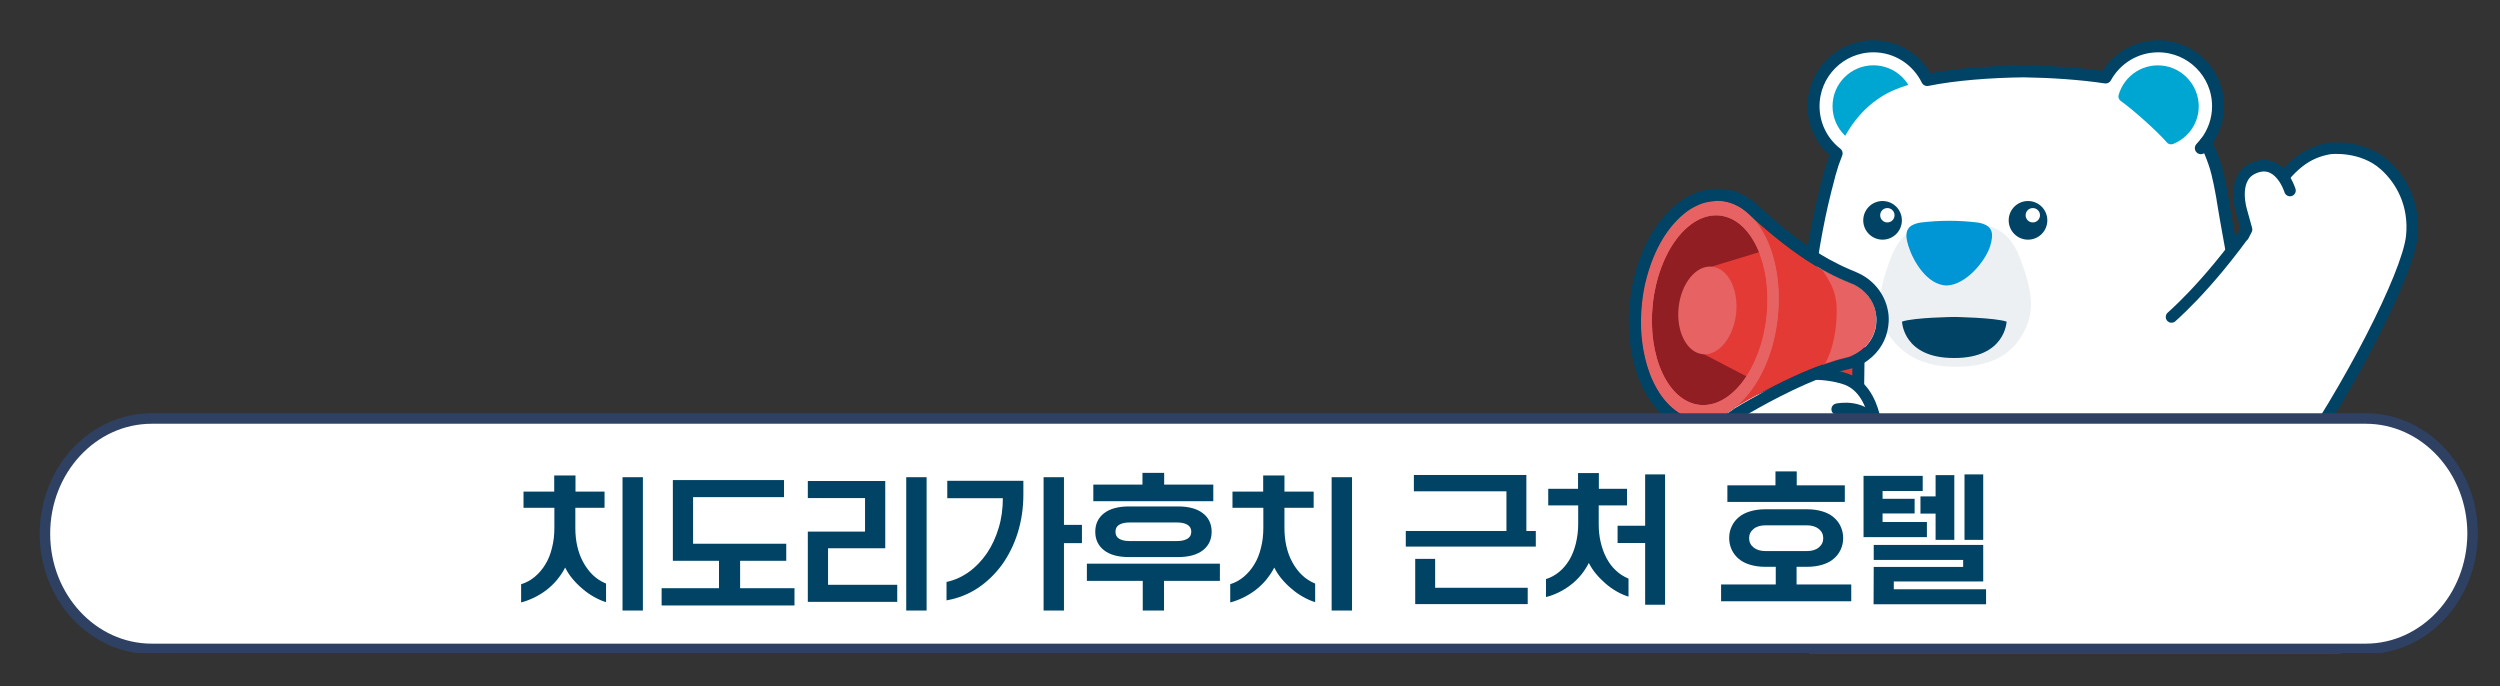 <?xml version="1.0" encoding="utf-8" standalone="no"?><svg xmlns="http://www.w3.org/2000/svg" xmlns:xlink="http://www.w3.org/1999/xlink" height="458px" id="레이어_1" style="" version="1.1" viewBox="0 0 1669 458" width="1669px" x="0px" xml:space="preserve" y="0px">
<rect x="0" y="0" width="1669" height="458" fill="#333333" stroke="none"/>
<style type="text/css">
	.st0{clip-path:url(#SVGID_00000059280548410747889790000015170007941816819612_);}
	.st1{fill:#FFFFFF;}
	.st2{fill:#00A6D2;}
	.st3{fill:none;stroke:#004365;stroke-width:8.046;stroke-linecap:round;stroke-linejoin:round;stroke-miterlimit:10;}
	.st4{fill:#EDF0F2;}
	.st5{fill:#0095D5;}
	.st6{fill:#004365;}
	.st7{fill:#FFFFFF;stroke:#004365;stroke-width:8.046;stroke-linecap:round;stroke-linejoin:round;stroke-miterlimit:10;}
	.st8{fill:#FFFFFF;stroke:#004365;stroke-width:7.698;stroke-linecap:round;stroke-linejoin:round;stroke-miterlimit:10;}
	.st9{fill:#E43A36;}
	.st10{fill:#E76263;}
	.st11{fill:#901E23;}
	
		.st12{clip-path:url(#SVGID_00000025428848500007358370000005628027431519467441_);fill:#FFFFFF;stroke:#2E4162;stroke-width:7;stroke-miterlimit:10;}
</style>
<g>
	<g>
		<defs>
			<rect height="540" id="SVGID_1_" width="1822" x="-131" y="-104"/>
		</defs>
		<clipPath id="SVGID_00000086679138921439413410000012394922668986627213_">
			<use style="overflow:visible;" xlink:href="#SVGID_1_"/>
		</clipPath>
		<g style="clip-path:url(#SVGID_00000086679138921439413410000012394922668986627213_);">
			<circle class="st1" cx="1250.7" cy="70.9" r="40"/>
			<path class="st1" d="M1481.9,122.6h-262c0,0-25.3,89-13.5,182.6h144.7l152.2-27.1c-4.3-70.1-14.5-113.4-19-142.1     C1482.9,127.6,1481.9,122.6,1481.9,122.6z"/>
			<circle class="st2" cx="1250.7" cy="70.9" r="27.3"/>
			<path class="st1" d="M1483.6,131.6c-1.5-7.7-2.8-15.4-5.3-22.8c-5.6-16.4-14.6-31.9-28.9-42.1c-7.1-5-12.7-7.4-23.4-10.8     c-19-5.3-47.6-7.9-74.9-8.2c-27.2,0.4-55.9,2.9-74.9,8.2c-10.7,3.4-16.3,5.8-23.4,10.8c-14.3,10.2-23.4,25.7-28.9,42.1     c-2.5,7.5-4.4,15.1-5.9,22.8l-5.9,27.8h275.6L1483.6,131.6z"/>
			<circle class="st1" cx="1440.8" cy="70.9" r="40"/>
			<path class="st2" d="M1467.8,73.1c1.1-13.7-8.6-26.5-22.2-29c-14.1-2.6-27.4,6-31.2,19.3c-0.4,1.5,0.1,3,1.3,3.9     c7.7,5.4,24.5,20.3,30.9,27.8c1,1.2,2.8,1.6,4.2,1C1460,92.4,1466.9,83.8,1467.8,73.1z"/>
			<line class="st3" x1="1472.6" x2="1469.3" y1="95.1" y2="98.9"/>
			<g>
				<path class="st4" d="M1348.6,172.4c-8-21.1-21.3-23.7-42.7-23.7c-0.2,0-0.8,0-1,0c-21.4,0-34.7,2.6-42.7,23.7      c-8.7,22.9-9.8,37.5-2.6,49.1c6.3,10.1,18.4,23.4,45.8,23.4c29.4,0,40.2-12.6,45.8-23.4C1358.3,207.9,1357.3,195.3,1348.6,172.4      z"/>
				<path class="st5" d="M1320.6,148.6c-6.4-0.8-12.9-1.2-19.3-1.2s-12.9,0.4-19.3,1.2c-9.5,1.7-10.8,6.6-7.9,15.8      c3.1,9.8,12.3,25.8,25.4,26.2c13.1-0.4,26-16.4,29.1-26.2C1331.4,155.3,1330.1,150.3,1320.6,148.6z"/>
				<path class="st6" d="M1304.7,211.6c0,0-26.8,0.3-34.9,3.1c0,0,0.6,24.5,34.9,24.3c34.2,0.1,34.9-24.3,34.9-24.3      C1331.4,212,1304.7,211.6,1304.7,211.6z"/>
				<g>
					<circle class="st6" cx="1353.9" cy="147.1" r="12.9"/>
					<circle class="st1" cx="1357.1" cy="143.7" r="4.8"/>
				</g>
				<g>
					<circle class="st6" cx="1256.8" cy="147.1" r="12.9"/>
					<circle class="st1" cx="1260" cy="143.7" r="4.8"/>
				</g>
			</g>
			<path class="st1" d="M1205.1,293.5c0,0-26.4,126.6,37.3,230.2L1348,557l146.2,13.6l15.1-40.3c0,0,37.5-33.4,52.8-91.8     c4.9-18.8,3.1-39.6-0.1-58.6c-8.1-49-37.2-90.8-61.1-133.4c0-0.1-0.1-0.1-0.1-0.2C1500.8,246.4,1248.1,249.2,1205.1,293.5z"/>
			<g>
				<polygon class="st1" points="1242.3,523.7 1243.7,531.2 1242.9,573.8 1365.4,573.8 1365.4,523.7     "/>
				<path class="st1" d="M1242.9,565.5c0,0-5.7,5-8.7,13.8c-3.3,9.8-3.3,23.6,10.4,28.6c18.5,7,102.3,7.5,115.4-0.9      c0,0,8.9-12.4,5.4-41.5L1242.9,565.5L1242.9,565.5z"/>
				<path class="st7" d="M1305.6,612.2c-0.6-2-0.9-4.1-0.9-6.4c0-4.7,1.4-8.9,3.7-12.2"/>
				<path class="st7" d="M1268.5,609.5c-0.6-2-0.9-4.1-0.9-6.4c0-4.7,1.4-8.9,3.7-12.2"/>
			</g>
			<g>
				<polygon class="st1" points="1356.5,527 1358.2,534.4 1359.4,577 1494.2,570.6 1499.6,520.2     "/>
				<path class="st1" d="M1360.9,573.8c0,0-5.7,5-8.7,13.8c-3.3,9.8-3.3,23.6,10.4,28.6c18.5,7,100.7,7.5,113.8-0.9      c0,0,15.9-8.7,17.8-44.7L1360.9,573.8z"/>
				<path class="st7" d="M1411.3,621.4c-0.6-2-3.9-10.1,1.9-22.3"/>
				<path class="st7" d="M1374.3,617.8c-0.6-2-3.5-11.2,1.9-21.5"/>
			</g>
			<path class="st3" d="M1337,530.3c8.9,2.7,20,2.4,26.7,0.8l-4.4,42.6c0,0-12.3,6.4-11.9,23.8c0,0-1.9,12.6,15.1,18.5"/>
			<path class="st3" d="M1562,380c-8.1-49-37.2-90.8-61.1-133.4c0-0.1-0.1-0.1-0.1-0.2l0,0c-4.9-51.9-12.7-86.3-16.5-110.3     c-0.1-0.6-0.2-1.2-0.3-1.7l-0.4-2.7c-0.3-1.8-0.7-3.6-1-5.4v-0.1c0-0.1,0-0.2-0.1-0.3c-0.4-2-0.6-3.2-0.6-3.2l0,0     c-1-4.7-2-9.3-3.6-13.9c-1.6-4.7-3.5-9.2-5.7-13.7c5.1-6.7,8.2-15.1,8.2-24.2c0-22.1-17.9-40-40-40c-15.1,0-28.3,8.4-35.1,20.8     c-16.5-2.5-35.9-3.8-54.7-4.1c-22.6,0.3-46.2,2.1-64.4,5.8c-6.5-13.3-20.1-22.5-35.9-22.5c-22.1,0-40,17.9-40,40     c0,12.8,6,24.2,15.4,31.5c-0.8,2.1-1.6,4.2-2.4,6.4c-1.5,4.6-2.8,9.2-3.9,13.9l0,0c0,0-23.2,81.7-14.8,170.9l0,0     c0,0-26.4,126.6,37.3,230.2l1.4,7.5l-0.7,34.3h-0.2c0,0-5.7,5-8.7,13.8c-3.3,9.8-3.3,23.6,10.4,28.6c16.2,6.1,82.4,7.3,107.5,1.9     c2.3,2.4,5.6,4.7,10.6,6.4c8,3,27.7,4.8,48.7,5.2l0,0l0,0c27.8,0.6,57.6-1.3,65.1-6.1c0,0,15.9-8.7,17.8-44.7l15.1-40.3     c0,0,37.5-33.4,52.8-91.8C1567,419.7,1565.1,399,1562,380z"/>
			<g>
				<g>
					<path class="st8" d="M1449.7,211.6c3.9-3.5,33.5-29.8,65.4-80.2c13.4-21.2,24.9-29.7,40.3-32.3h0.1c0,0,21.2-2.6,36.5,11.1       c11.1,9.9,20.3,26.3,18.1,47.6c-2.7,25.8-43,103.8-80.3,156.2"/>
					<polygon class="st1" points="1523.5,134.2 1509.6,131.4 1500,139.6 1500.8,162 1525.8,154.4      "/>
					<path class="st8" d="M1528.8,127.2c0,0-7.2-23.7-25.5-14.4c-13.7,7.2-6.8,28.5-6.8,28.5l3.3,11.9l-2,3.9"/>
				</g>
			</g>
			<g>
				<g>
					<path class="st9" d="M1225.5,335.3L1225.5,335.3c-7.7-0.1-13.8-6.4-13.7-14.1l1.3-93.5l27.8,0.4l-1.3,93.5       C1239.5,329.3,1233.2,335.4,1225.5,335.3z"/>
					<path class="st3" d="M1225.5,335.3L1225.5,335.3c-7.7-0.1-13.8-6.4-13.7-14.1l1.3-93.5l27.8,0.4l-1.3,93.5       C1239.5,329.3,1233.2,335.4,1225.5,335.3z"/>
				</g>
				<g>
					<path class="st8" d="M1253.5,297.1c0,0,1.1-37.7-22.6-44.5c0,0-26.1-9.1-53.1,4.8l-30.3,12.2c0,0-61.5,24.3-44.3,75       c0,0,18.5,47.6,76.7,29.6l37.8-23.4C1217.7,350.8,1249.8,349.9,1253.5,297.1z"/>
					<path class="st8" d="M1226.5,273.2c0,0,18.6-4.2,26,11.4"/>
					<path class="st8" d="M1227.7,310.6c0,0,15.8-5.3,21.7,9.2"/>
				</g>
				<g>
					<path class="st9" d="M1165.3,141L1150,277.1c0,0,46.4-29.7,80.6-38c11.2-2.1,20.2-11,21.6-22.3c0.1-0.8,0.2-1.6,0.2-2.5       c0.5-11-6.5-21-16.7-25.2C1218.5,182.1,1198.7,171.9,1165.3,141z"/>
					<path class="st10" d="M1252.5,214.4c0.5-11-6.5-21-16.7-25.2c-6-2.5-12.4-5.3-19.5-9.3c7.3,10.6,10.6,17.3,9.8,32.3       c-0.7,13.4-3.8,23.6-7.6,30.5c4.1-1.4,8.2-2.7,12.1-3.6c11.2-2.1,20.2-11,21.6-22.3C1252.4,216,1252.5,215.2,1252.5,214.4z"/>
					
						<ellipse class="st11" cx="1141.4" cy="207.2" rx="73.4" ry="45.6" transform="matrix(0.107 -0.994 0.994 0.107 812.914 1319.814)"/>
					<path class="st9" d="M1143.3,177.8l34.6-10.5c0,0,17.7,45.2-9.2,85.4l-31.7-16.5L1143.3,177.8z"/>
					<path class="st10" d="M1149.3,134.2c-25.1-2.7-48.9,27.8-53.2,68c-4.3,40.3,12.4,75.1,37.5,77.8s48.9-27.8,53.2-68       C1191.1,171.7,1174.4,136.9,1149.3,134.2z M1134.6,270.3c-21-2.3-34.9-32.4-31.2-67.3c3.7-34.9,23.8-61.4,44.8-59.1       c21,2.3,34.9,32.4,31.2,67.3S1155.6,272.6,1134.6,270.3z"/>
					<path class="st10" d="M1149.3,134.2c-25.1-2.7-48.9,27.8-53.2,68c-4.3,40.3,12.4,75.1,37.5,77.8s48.9-27.8,53.2-68       C1191.1,171.7,1174.4,136.9,1149.3,134.2z M1134.6,270.3c-21-2.3-34.9-32.4-31.2-67.3c3.7-34.9,23.8-61.4,44.8-59.1       c21,2.3,34.9,32.4,31.2,67.3S1155.6,272.6,1134.6,270.3z"/>
					
						<ellipse class="st10" cx="1140.2" cy="207.1" rx="29.4" ry="19.3" transform="matrix(0.107 -0.994 0.994 0.107 811.976 1318.44)"/>
					<g>
						<path class="st6" d="M1146.2,134c1,0,2.1,0.1,3.1,0.2c3.9,0.4,7.6,1.6,11.1,3.5c1.7,0.9,3.3,2,4.9,3.3l0,0c0,0,0,0,0.1,0.1        c1.4,1.1,2.7,2.3,4,3.6c19.8,17.9,34.6,28.3,47.1,35.3c5.2,2.9,9.9,5.2,14.5,7.2c0.3,0.1,0.5,0.2,0.8,0.3        c1.4,0.6,2.8,1.2,4.2,1.8c0.6,0.3,1.3,0.5,1.9,0.8c7.3,3.7,12.7,10.4,14.3,18.3c0.4,2,0.6,4,0.5,6.1c0,0.8-0.1,1.6-0.2,2.5        c-0.9,7.1-4.8,13.2-10.3,17.3c-3.3,2.5-7.2,4.2-11.4,5c-1.9,0.5-3.9,1-5.8,1.6c-0.1,0-0.1,0-0.2,0.1c-2,0.6-4,1.3-6.1,2        c-23.1,8-48.4,22.3-60.8,29.7c-0.5,0.4-1.1,0.8-1.6,1.2c-1.4,1-2.8,1.9-4.3,2.6c-0.6,0.3-1.2,0.6-1.8,0.9l0,0l0,0        c-2.3,1.1-4.7,1.9-7.2,2.4c-1.5,0.3-3.1,0.5-4.6,0.6c-0.5,0-1.1,0-1.6,0c-1,0-2.1-0.1-3.1-0.2c-2.3-0.3-4.6-0.8-6.8-1.6        c-1.5-0.5-2.9-1.2-4.3-1.9c-1.4-0.8-2.7-1.6-4-2.6c-6.5-4.8-11.9-12.2-15.9-21.4c-0.4-0.9-0.8-1.8-1.1-2.8        c-0.7-1.9-1.4-3.9-2-5.9c-0.9-3-1.7-6.2-2.3-9.5c-0.6-3.3-1.1-6.7-1.4-10.2c-0.6-7-0.5-14.4,0.3-21.9c0.3-2.5,0.6-5,1-7.4        c0.6-3.7,1.4-7.2,2.4-10.6c1.6-5.7,3.5-11.1,5.8-16.1c0.9-2,1.9-3.9,2.9-5.8c1.5-2.8,3.2-5.4,4.9-7.8c0.6-0.8,1.2-1.6,1.8-2.4        c3-3.8,6.3-7.2,9.7-9.9c0.7-0.5,1.4-1.1,2.1-1.6c2.1-1.5,4.3-2.7,6.5-3.7s4.5-1.8,6.8-2.2c1.5-0.3,3.1-0.5,4.6-0.6        C1145.1,134,1145.7,134,1146.2,134 M1146.2,126c-0.7,0-1.3,0-2,0.1c-2,0.1-3.9,0.4-5.9,0.8c-2.8,0.6-5.7,1.5-8.4,2.8        c-2.6,1.2-5.3,2.7-7.8,4.5c-0.8,0.6-1.6,1.2-2.4,1.8c-3.9,3.1-7.7,6.9-11.1,11.2c-0.7,0.9-1.3,1.7-2,2.6        c-1.9,2.7-3.8,5.6-5.4,8.6c-1.1,2-2.2,4.1-3.2,6.3c-2.5,5.4-4.6,11.3-6.3,17.4c-1,3.7-1.9,7.5-2.5,11.4        c-0.4,2.6-0.8,5.3-1.1,7.9c-0.9,7.9-1,15.8-0.3,23.4c0.3,3.7,0.8,7.4,1.5,11c0.7,3.5,1.5,7,2.5,10.3c0.7,2.2,1.4,4.4,2.2,6.5        c0.4,1,0.8,2.1,1.3,3.1c4.5,10.5,10.9,19.1,18.5,24.7c1.6,1.2,3.3,2.3,5,3.2c1.7,1,3.6,1.8,5.4,2.4c2.8,1,5.7,1.7,8.7,2        c1.3,0.1,2.6,0.2,4,0.2c0.7,0,1.3,0,2-0.1c2-0.1,3.9-0.4,5.9-0.8c2.9-0.6,5.8-1.6,8.6-2.9c0.2-0.1,0.4-0.2,0.6-0.3        c0.6-0.3,1.2-0.6,1.9-0.9c1.7-0.9,3.5-2,5.1-3.1c0.5-0.4,1-0.7,1.5-1.1c12.7-7.6,36.9-21.1,58.9-28.8c2-0.7,3.9-1.3,5.8-1.9        l0.2-0.1c1.9-0.6,3.6-1,5.3-1.4c5.2-1,10.2-3.2,14.5-6.4c7.5-5.6,12.3-13.7,13.4-22.7c0.1-1,0.2-2.1,0.3-3.1        c0.1-2.7-0.1-5.4-0.7-8c-2.1-10.2-9.1-19.1-18.6-23.8c-0.8-0.4-1.6-0.8-2.4-1.1c-1.3-0.5-2.6-1.1-4-1.7l-0.5-0.2l-0.2-0.1        c-4.9-2.1-9.4-4.4-13.8-6.8c-13.8-7.7-28.2-18.5-45.4-34.1c-1.4-1.4-2.9-2.8-4.4-4c-0.2-0.1-0.3-0.3-0.5-0.4        c-1.9-1.5-3.8-2.8-5.7-3.8c-4.5-2.4-9.2-3.9-14.1-4.5C1148.8,126.1,1147.5,126,1146.2,126L1146.2,126z"/>
					</g>
				</g>
			</g>
		</g>
	</g>
	<g>
		<defs>
			<rect height="540" id="SVGID_00000073697538991096107040000015313182289421936799_" width="1822" x="-131" y="-104"/>
		</defs>
		<clipPath id="SVGID_00000113316450315652504970000017703065076293429657_">
			<use style="overflow:visible;" xlink:href="#SVGID_00000073697538991096107040000015313182289421936799_"/>
		</clipPath>
		
			<path d="    M1579.3,433.2h-1478C62,433.2,30,398.8,30,356.3l0,0c0-42.4,31.9-76.9,71.3-76.9h1478.1c39.3,0,71.3,34.4,71.3,76.9l0,0    C1650.5,398.8,1618.6,433.2,1579.3,433.2z" style="clip-path:url(#SVGID_00000113316450315652504970000017703065076293429657_);fill:#FFFFFF;stroke:#2E4162;stroke-width:7;stroke-miterlimit:10;"/>
	</g>
</g>
<path class="st6" d="M938.5,354.5h67.2V328h-61.8v-10.9h75.1v37.4h6.3v10.4h-86.8V354.5z M944.8,373.1h13.3v19.3h61.8v10.9h-75.1  V373.1z"/>
<path class="st6" d="M1032.1,386.6c3.2-1,6.1-2.6,8.8-4.8c2.7-2.2,4.9-4.9,6.8-8c1.9-3.2,3.3-6.8,4.3-10.8c1-4.1,1.6-8.4,1.6-13.1  v-12.5h-20v-11.1h19.9v-10.5h13.9v10.5h18.8v11.1h-18.9v12.5c0,4.2,0.4,8.2,1.3,12s2.1,7.3,3.8,10.5c1.7,3.2,3.7,6,6.2,8.3  c2.5,2.4,5.3,4.2,8.6,5.6v12c-2.6-0.8-5.2-1.9-7.8-3.4c-2.6-1.5-5.1-3.2-7.5-5.3c-2.3-2-4.5-4.2-6.4-6.5c-2-2.3-3.5-4.8-4.8-7.3  c-3,5.9-7,10.8-12.1,14.7c-5.1,3.9-10.6,6.6-16.5,8.1L1032.1,386.6L1032.1,386.6z M1098.3,362.5h-18.4V351h18.4v-34.3h13.3v87h-13.3  V362.5z"/>
<path class="st6" d="M1149,390.2h36.5v-11.8h-7.2c-3.7,0-7-0.5-10-1.4s-5.5-2.2-7.5-3.9c-2-1.7-3.6-3.7-4.7-6.1s-1.7-5-1.7-7.8  c0-2.9,0.6-5.5,1.7-7.8c1.1-2.4,2.7-4.4,4.7-6.1s4.5-3,7.5-3.9s6.3-1.4,10-1.4h28.3c3.7,0,7,0.5,10,1.4s5.5,2.2,7.5,3.9  c2,1.7,3.6,3.7,4.7,6.1s1.7,5,1.7,7.8c0,2.9-0.6,5.5-1.7,7.8c-1.1,2.4-2.7,4.4-4.7,6.1s-4.5,3-7.5,3.9s-6.3,1.4-10,1.4h-7.2v11.8  h36.5v11.2H1149V390.2z M1153.2,324h32.1v-9.3h14.2v9.3h32.1v11.1h-78.4L1153.2,324L1153.2,324z M1206.2,367.9c3.4,0,6.1-0.8,8-2.4  c2-1.6,3-3.7,3-6.2s-1-4.6-3-6.2s-4.7-2.4-8-2.4h-27.5c-3.4,0-6.1,0.8-8,2.4c-2,1.6-3,3.7-3,6.2s1,4.6,3,6.2s4.7,2.4,8,2.4H1206.2z"/>
<path class="st6" d="M1244.1,317.7h39.5v10.1h-26.8v5.2h21.4v9.8h-21.4v5.7h29.6v10.1h-42.3L1244.1,317.7L1244.1,317.7z   M1250.9,378.5h59.7v-4.7h-59.7v-10h73.1v24.4h-59.7v5.2h61.6v10h-75.1L1250.9,378.5L1250.9,378.5z M1292.2,342.9h-10.1v-11.5h10.1  v-14.2h12.5v43.2h-12.5V342.9z M1311.5,316.7h12.5v43.7h-12.5V316.7z"/>
<g>
	<path class="st6" d="M348,390c3.3-1,6.2-2.6,9-4.9c2.7-2.3,5.1-5,7-8.2c2-3.2,3.5-6.9,4.5-11.1c1.1-4.2,1.6-8.6,1.6-13.4v-13.4   h-20.6v-10.8H370v-10.8h14.2v10.8h19.4v10.8h-19.5v13.4c0,4.3,0.4,8.4,1.3,12.3c0.9,3.9,2.2,7.5,4,10.7c1.8,3.3,3.9,6.1,6.4,8.5   c2.5,2.4,5.4,4.3,8.8,5.7V402c-2.7-0.8-5.3-2-8-3.5c-2.7-1.5-5.3-3.3-7.7-5.4c-2.5-2.1-4.7-4.3-6.7-6.7c-2-2.4-3.6-4.9-4.9-7.5   c-1.5,3-3.4,5.7-5.5,8.3c-2.1,2.5-4.5,4.8-7,6.7c-2.6,2-5.3,3.6-8.1,5c-2.9,1.4-5.8,2.5-8.8,3.3V390z M415.6,318.6h13.6v89h-13.6   V318.6z"/>
	<path class="st6" d="M441.7,392.7h38.3v-18.3h-30.8v-53.9h74.2v11.4h-60.7V363h62.2v11.4h-30.8v18.3h36.3v11.5h-88.7V392.7z"/>
	<path class="st6" d="M539.3,354.9h38.2v-22.4h-38.2v-11.4H591V366h-38.2v24.4H599v11.4h-59.7V354.9z M605,318.6h13.6v89H605V318.6z   "/>
	<path class="st6" d="M632,388.5c5.4-1.2,10.5-3.5,15-6.8c4.6-3.3,8.5-7.5,11.9-12.4c3.3-4.9,5.9-10.5,7.8-16.8   c1.9-6.2,2.8-12.9,2.8-19.9h-37.1v-11.6h50.8v9.2c0,9-1.3,17.6-3.8,25.6c-2.5,8-6.1,15.1-10.6,21.4c-4.6,6.2-10,11.4-16.2,15.5   c-6.3,4.1-13.2,6.8-20.7,8.1V388.5z M696.7,318.6h13.6v31.8h12v12.2h-12v45h-13.6V318.6z"/>
	<path class="st6" d="M725.7,376.3h88.7v11.5h-37.3v19.8h-14.2v-19.8h-37.3V376.3z M729.9,323.5h32.8v-7.8h14.5v7.8h32.8v11.1h-80.1   V323.5z M753.7,371.9c-7.2,0-12.7-1.5-16.6-4.5c-3.9-3-5.9-7.2-5.9-12.4c0-5.2,2-9.4,5.9-12.4c3.9-3,9.5-4.5,16.6-4.5h32.7   c7.2,0,12.7,1.5,16.6,4.5c3.9,3,5.9,7.2,5.9,12.4c0,5.2-2,9.4-5.9,12.4c-3.9,3-9.5,4.5-16.6,4.5H753.7z M785.8,361.2   c2.9,0,5.1-0.5,6.9-1.5c1.7-1,2.6-2.6,2.6-4.7c0-2.1-0.9-3.7-2.6-4.7c-1.7-1-4-1.5-6.9-1.5h-31.7c-2.9,0-5.2,0.5-6.9,1.5   c-1.7,1-2.5,2.6-2.5,4.7c0,2.1,0.8,3.7,2.5,4.7c1.7,1,4,1.5,6.9,1.5H785.8z"/>
	<path class="st6" d="M821.3,390c3.3-1,6.2-2.6,9-4.9c2.7-2.3,5.1-5,7-8.2c2-3.2,3.5-6.9,4.5-11.1c1.1-4.2,1.6-8.6,1.6-13.4v-13.4   h-20.6v-10.8h20.5v-10.8h14.2v10.8H877v10.8h-19.5v13.4c0,4.3,0.4,8.4,1.3,12.3c0.9,3.9,2.2,7.5,4,10.7c1.8,3.3,3.9,6.1,6.4,8.5   c2.5,2.4,5.4,4.3,8.8,5.7V402c-2.7-0.8-5.3-2-8-3.5c-2.7-1.5-5.3-3.3-7.7-5.4c-2.5-2.1-4.7-4.3-6.7-6.7c-2-2.4-3.6-4.9-4.9-7.5   c-1.5,3-3.4,5.7-5.5,8.3c-2.1,2.5-4.5,4.8-7,6.7c-2.6,2-5.3,3.6-8.1,5c-2.9,1.4-5.8,2.5-8.8,3.3V390z M889,318.6h13.6v89H889V318.6   z"/>
</g>
</svg>